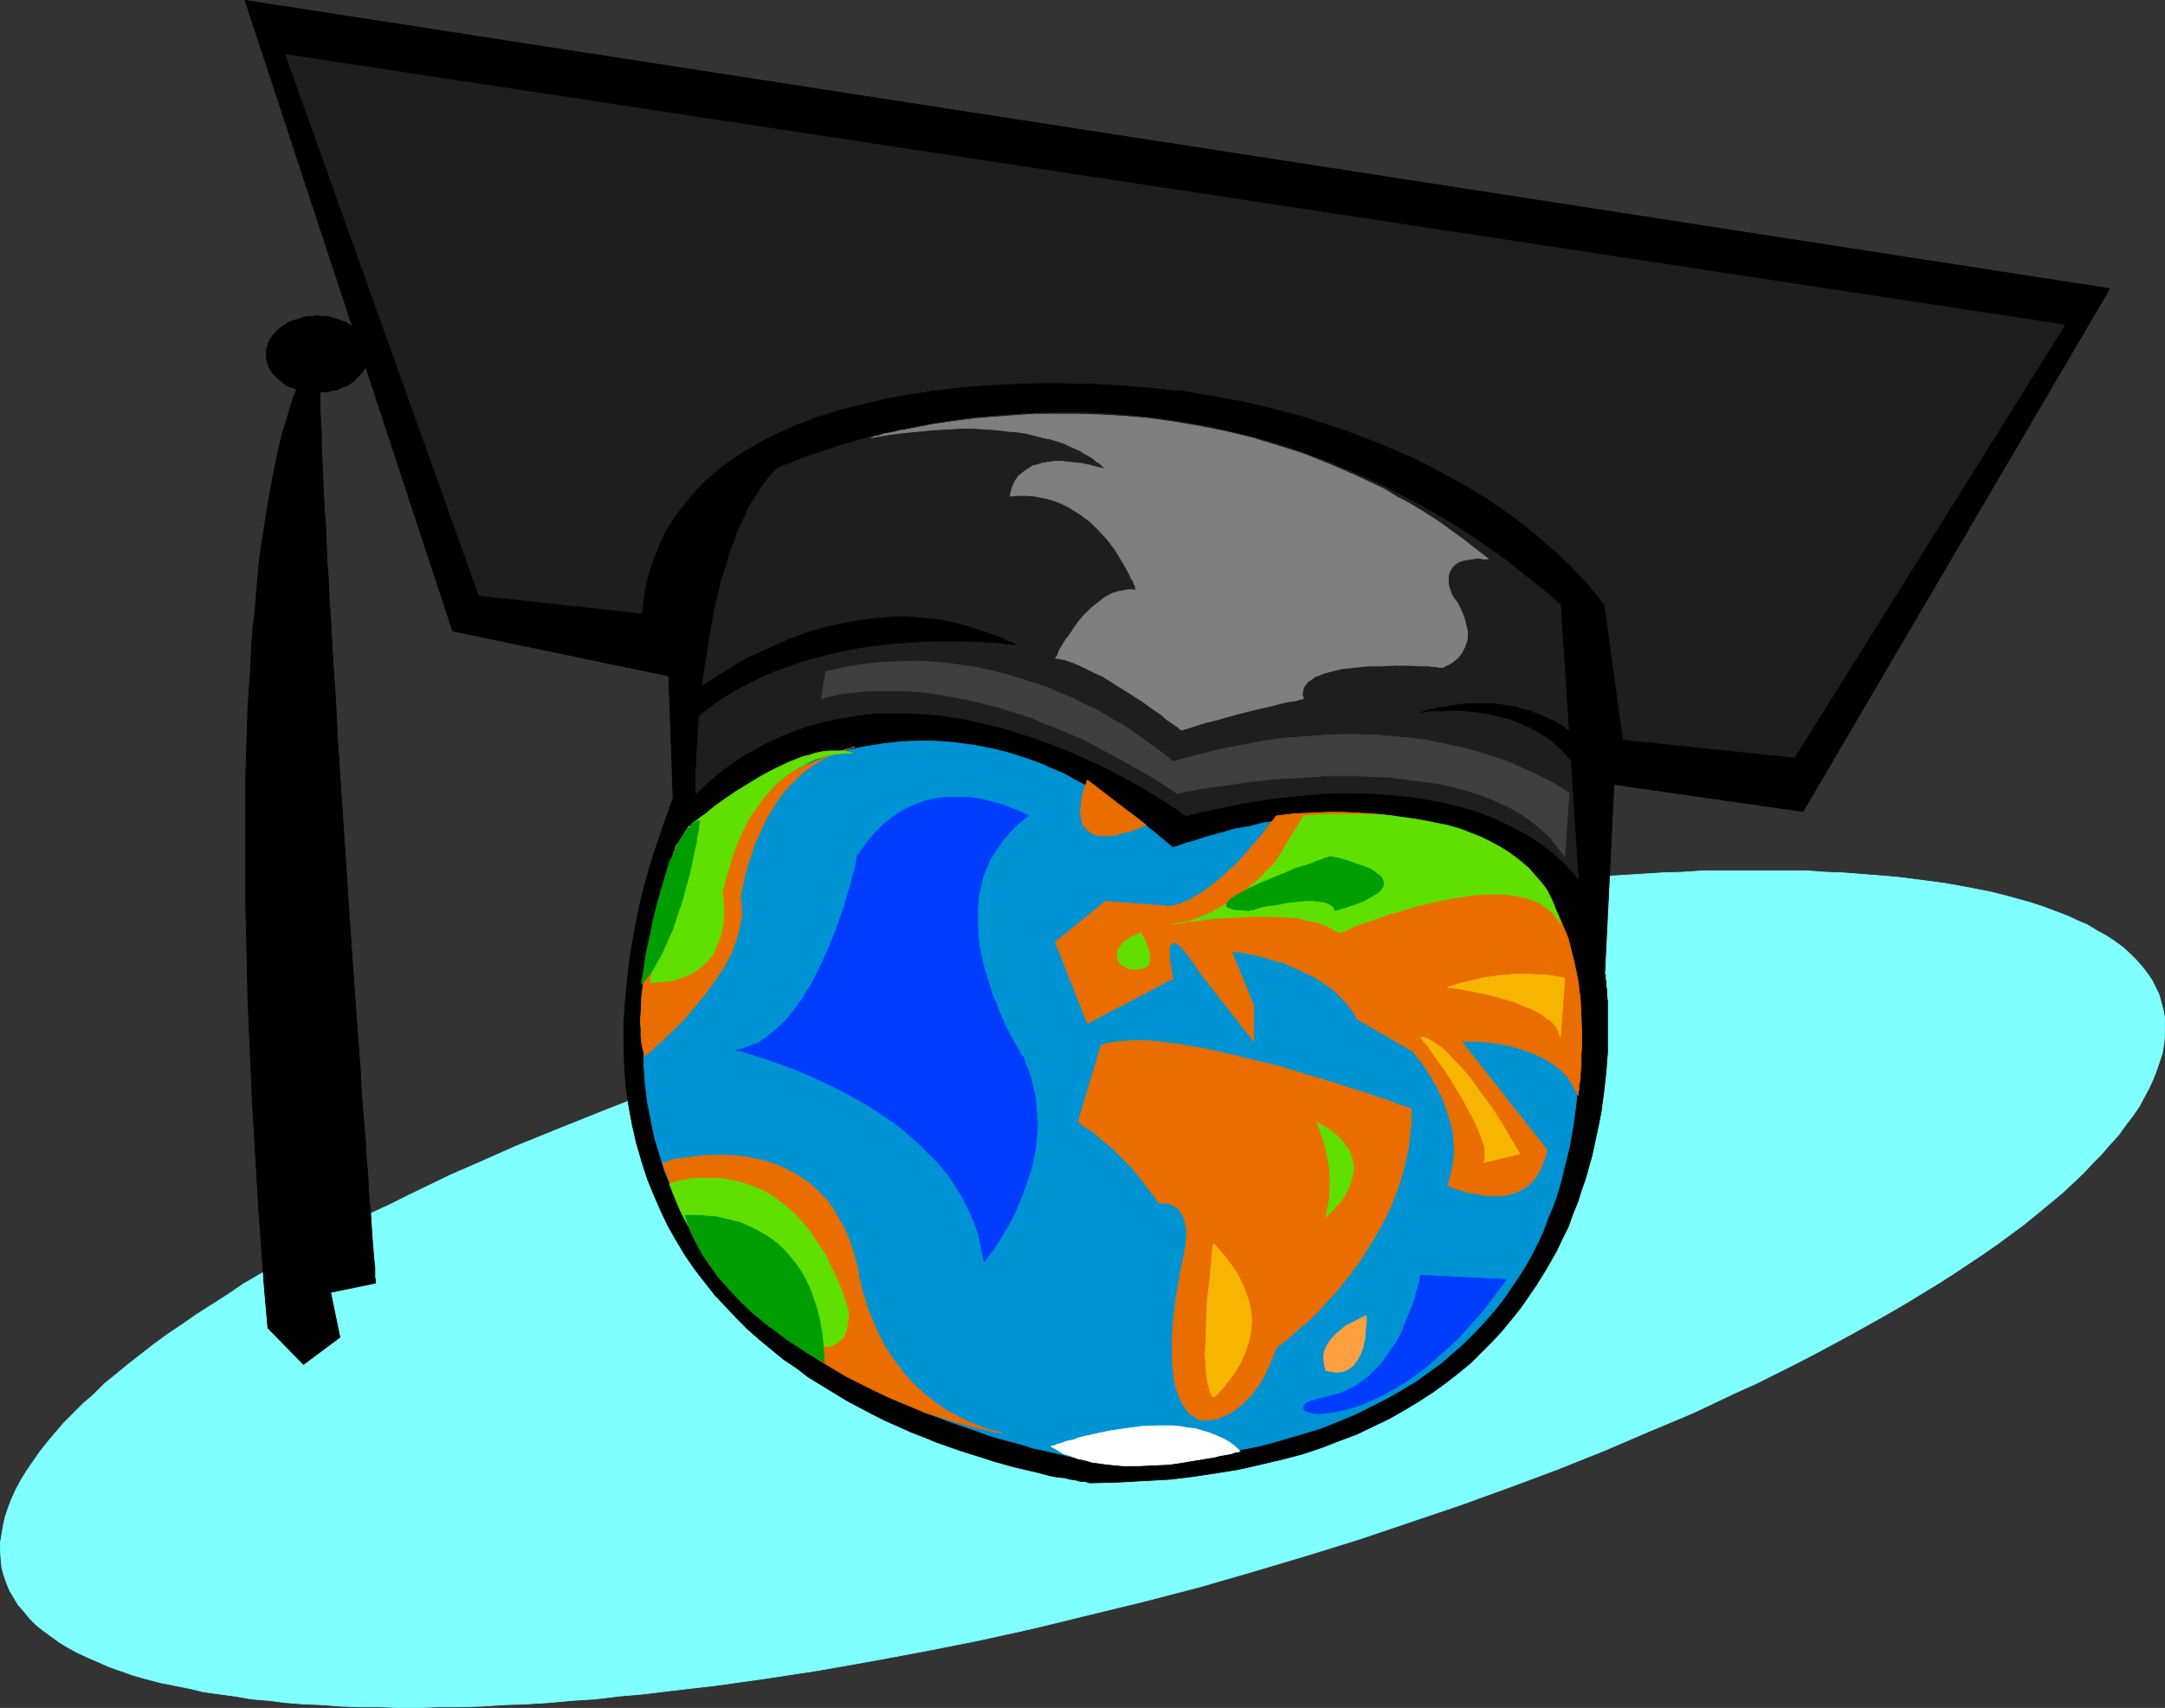 <?xml version="1.0" encoding="UTF-8" standalone="no"?>
<svg
   version="1.0"
   width="129.766mm"
   height="102.355mm"
   id="svg31"
   sodipodi:docname="Graduate - World 2.wmf"
   xmlns:inkscape="http://www.inkscape.org/namespaces/inkscape"
   xmlns:sodipodi="http://sodipodi.sourceforge.net/DTD/sodipodi-0.dtd"
   xmlns="http://www.w3.org/2000/svg"
   xmlns:svg="http://www.w3.org/2000/svg">
  <rect width="100%" height="100%" fill="#333333" stroke="none"/>
  <sodipodi:namedview
     id="namedview31"
     pagecolor="#ffffff"
     bordercolor="#000000"
     borderopacity="0.25"
     inkscape:showpageshadow="2"
     inkscape:pageopacity="0.0"
     inkscape:pagecheckerboard="0"
     inkscape:deskcolor="#d1d1d1"
     inkscape:document-units="mm" />
  <defs
     id="defs1">
    <pattern
       id="WMFhbasepattern"
       patternUnits="userSpaceOnUse"
       width="6"
       height="6"
       x="0"
       y="0" />
  </defs>
  <path
     style="fill:#7fffff;fill-opacity:1;fill-rule:evenodd;stroke:#7fffff;stroke-width:0.162px;stroke-linecap:round;stroke-linejoin:round;stroke-miterlimit:4;stroke-dasharray:none;stroke-opacity:1"
     d="m 246.682,365.767 12.605,-3.07 12.443,-3.232 12.282,-3.555 11.958,-3.555 11.958,-3.717 11.474,-3.878 11.474,-3.878 11.15,-4.04 10.827,-4.04 10.504,-4.201 10.181,-4.363 10.019,-4.201 9.534,-4.525 4.686,-2.101 4.525,-2.262 4.525,-2.262 4.363,-2.262 4.202,-2.262 4.202,-2.262 4.04,-2.262 4.04,-2.262 3.878,-2.262 3.717,-2.262 3.717,-2.262 3.555,-2.262 3.394,-2.262 3.394,-2.262 3.232,-2.262 3.07,-2.262 3.07,-2.262 2.747,-2.262 2.747,-2.262 2.747,-2.262 2.424,-2.262 2.424,-2.262 2.101,-2.262 2.101,-2.101 1.939,-2.262 1.939,-2.101 1.616,-2.262 1.616,-2.101 1.454,-2.101 1.131,-2.101 1.131,-2.101 0.97,-2.101 0.808,-2.101 0.646,-1.939 0.646,-1.939 0.323,-2.101 0.162,-1.939 v -1.939 -1.939 l -0.323,-1.778 -0.485,-1.778 -0.485,-1.778 -0.808,-1.616 -0.808,-1.616 -1.131,-1.616 -1.131,-1.454 -1.293,-1.454 -1.454,-1.454 -1.616,-1.454 -1.778,-1.293 -1.939,-1.293 -2.101,-1.131 -2.101,-1.293 -2.262,-0.97 -2.424,-1.131 -2.586,-0.97 -2.586,-0.97 -2.909,-0.97 -2.909,-0.808 -2.909,-0.808 -3.232,-0.808 -3.232,-0.646 -3.394,-0.646 -3.555,-0.646 -3.555,-0.485 -3.717,-0.485 -3.878,-0.485 -3.878,-0.323 -4.04,-0.323 -4.202,-0.323 -4.202,-0.162 -4.363,-0.323 h -4.363 -4.525 -4.686 -4.525 -4.848 l -4.848,0.323 -5.01,0.162 -5.01,0.323 -5.171,0.323 -5.171,0.323 -5.171,0.485 -5.333,0.485 -5.494,0.485 -5.494,0.646 -11.15,1.293 -11.474,1.778 -11.635,1.778 -11.797,2.101 -12.12,2.262 -12.282,2.424 -12.443,2.747 -12.605,2.909 -12.605,3.232 -12.443,3.232 -12.282,3.393 -12.12,3.717 -11.797,3.717 -11.635,3.717 -11.312,3.878 -11.15,4.04 -10.827,4.201 -10.504,4.201 -10.342,4.201 -9.858,4.363 -4.848,2.101 -4.686,2.262 -4.686,2.262 -4.525,2.262 -4.525,2.101 -4.363,2.262 -4.363,2.262 -4.04,2.262 -4.202,2.262 -4.04,2.262 -3.717,2.262 -3.878,2.262 -3.555,2.424 -3.555,2.262 -3.555,2.262 -3.232,2.262 -3.394,2.262 -3.07,2.262 -2.909,2.262 -2.909,2.262 -2.747,2.262 -2.586,2.101 -2.424,2.424 -2.424,2.101 -2.262,2.262 -2.101,2.101 -1.939,2.262 -1.778,2.101 -1.778,2.262 -1.454,2.101 -1.454,2.101 -1.293,2.101 -1.131,2.101 -0.97,2.101 -0.808,2.101 -0.646,1.939 -0.485,2.101 -0.323,1.939 -0.323,1.939 v 1.939 l 0.162,1.939 0.162,1.778 0.485,1.778 0.646,1.778 0.646,1.616 0.97,1.616 0.97,1.616 1.293,1.454 1.293,1.616 1.454,1.454 1.616,1.293 1.778,1.293 1.778,1.293 2.101,1.293 2.101,1.131 2.424,1.131 2.262,0.97 2.586,1.131 2.747,0.97 2.747,0.97 2.909,0.808 3.07,0.808 3.232,0.646 3.232,0.646 3.394,0.808 3.555,0.485 3.555,0.485 3.717,0.646 3.878,0.323 3.878,0.485 4.04,0.323 4.04,0.162 4.202,0.323 4.363,0.162 h 4.525 l 4.525,0.162 h 4.525 l 4.686,-0.162 h 4.848 l 4.848,-0.162 5.01,-0.323 5.01,-0.162 5.01,-0.323 5.333,-0.485 5.171,-0.323 5.333,-0.646 5.494,-0.485 5.333,-0.646 11.15,-1.293 11.474,-1.616 11.635,-1.778 11.958,-2.101 12.12,-2.262 12.282,-2.424 12.443,-2.747 z"
     id="path1" />
  <path
     style="fill:#000000;fill-opacity:1;fill-rule:evenodd;stroke:#000000;stroke-width:0.162px;stroke-linecap:round;stroke-linejoin:round;stroke-miterlimit:4;stroke-dasharray:none;stroke-opacity:1"
     d="m 151.5,153.11 0.97,27.632 -2.262,6.464 -2.101,6.141 -1.778,5.979 -1.454,5.817 -1.131,5.656 -0.97,5.656 -0.646,5.333 -0.485,5.171 -0.323,5.009 v 4.848 l 0.162,4.848 0.323,4.525 0.646,4.363 0.808,4.363 0.97,4.201 1.131,3.878 1.293,4.04 1.454,3.555 1.616,3.717 1.616,3.393 1.939,3.393 1.939,3.232 2.101,3.07 2.262,2.909 2.262,2.909 2.586,2.747 2.424,2.586 2.586,2.585 2.586,2.262 2.747,2.262 2.747,2.262 2.909,1.939 2.747,2.101 2.909,1.778 2.909,1.778 2.909,1.778 5.818,3.07 2.909,1.454 2.909,1.293 2.909,1.293 2.909,1.131 2.747,1.131 2.747,0.97 2.747,0.97 2.586,0.808 2.586,0.808 2.424,0.808 2.424,0.646 2.262,0.646 2.101,0.485 2.101,0.485 1.939,0.485 1.778,0.485 1.778,0.323 1.616,0.162 1.293,0.323 1.131,0.162 1.131,0.323 h 0.97 l 0.646,0.162 0.485,0.162 h 0.323 0.162 l 6.141,-0.162 5.818,-0.323 5.818,-0.323 5.333,-0.646 5.333,-0.808 5.01,-0.808 4.848,-1.131 4.848,-1.131 4.363,-1.131 4.363,-1.454 4.202,-1.616 3.878,-1.454 3.717,-1.778 3.717,-1.778 3.394,-1.939 3.232,-1.939 3.232,-2.101 2.909,-2.101 2.909,-2.262 2.747,-2.262 2.424,-2.424 2.424,-2.424 2.262,-2.424 2.101,-2.585 2.101,-2.586 1.778,-2.585 1.778,-2.586 1.616,-2.585 1.616,-2.747 1.454,-2.586 1.293,-2.747 1.293,-2.585 0.97,-2.747 1.131,-2.747 0.808,-2.585 0.97,-2.747 1.454,-5.171 1.131,-5.171 0.97,-4.848 0.646,-4.848 0.485,-4.363 0.162,-2.262 0.162,-1.939 v -1.939 -1.939 -5.009 -1.616 -1.293 l -0.162,-1.131 v -1.131 l -0.162,-0.97 v -0.97 l -0.162,-0.646 v -0.485 -0.485 l -0.162,-0.162 v -0.162 l 2.101,-42.822 42.824,6.141 L 477.931,65.365 55.51,0.081 102.535,142.929 Z"
     id="path2" />
  <path
     style="fill:#0093d3;fill-opacity:1;fill-rule:evenodd;stroke:#0093d3;stroke-width:0.162px;stroke-linecap:round;stroke-linejoin:round;stroke-miterlimit:4;stroke-dasharray:none;stroke-opacity:1"
     d="m 155.54,189.953 v -0.162 l 0.323,-0.162 0.162,-0.162 0.323,-0.323 0.485,-0.485 0.97,-0.808 1.131,-0.97 1.616,-1.293 1.616,-1.293 2.101,-1.454 2.262,-1.454 2.424,-1.616 2.586,-1.616 2.909,-1.616 3.07,-1.454 3.394,-1.454 3.394,-1.293 3.717,-1.293 3.878,-1.131 4.04,-0.808 4.04,-0.646 4.363,-0.485 4.525,-0.162 h 2.262 l 2.262,0.162 2.424,0.162 2.424,0.323 2.424,0.323 4.848,0.97 2.586,0.646 2.586,0.808 2.424,0.808 2.747,0.97 2.424,1.131 2.747,1.131 2.586,1.454 2.747,1.454 2.747,1.454 2.747,1.778 2.747,1.778 2.747,1.939 2.747,2.262 2.747,2.262 2.909,2.424 v 0 l 0.162,-0.162 0.646,-0.162 0.485,-0.162 0.485,-0.162 1.293,-0.485 1.778,-0.485 1.939,-0.646 2.262,-0.646 2.424,-0.646 2.747,-0.808 3.07,-0.485 3.07,-0.808 3.394,-0.485 3.394,-0.485 3.717,-0.485 3.717,-0.323 3.717,-0.162 3.878,-0.162 3.878,0.162 3.717,0.323 3.878,0.646 3.717,0.646 3.878,0.97 3.555,1.293 3.555,1.454 1.778,0.97 1.616,0.808 1.616,1.131 1.616,1.131 1.454,1.131 1.616,1.293 1.454,1.293 1.293,1.454 1.454,1.616 1.131,1.616 1.293,1.778 1.131,1.939 1.131,1.939 0.97,2.101 0.97,2.101 0.808,2.262 v 0.162 0.162 l 0.162,0.485 0.162,0.485 0.162,0.646 v 0.808 l 0.323,0.97 0.162,1.131 v 1.131 l 0.323,1.293 0.162,1.616 0.162,1.454 0.162,1.616 0.162,1.778 0.162,1.939 v 1.778 l 0.162,2.101 v 2.101 4.363 l -0.162,4.686 -0.485,4.848 -0.646,5.009 -0.97,5.333 -1.293,5.171 -0.646,2.585 -0.808,2.747 -0.97,2.747 -1.131,2.585 -0.97,2.747 -1.293,2.747 -1.293,2.585 -1.454,2.586 -1.616,2.585 -1.778,2.586 -1.778,2.585 -1.939,2.424 -2.101,2.424 -2.262,2.424 -2.424,2.424 -2.586,2.262 -2.586,2.262 -2.909,2.101 -2.909,2.101 -3.232,1.939 -3.394,1.939 -3.555,1.778 -3.555,1.778 -3.878,1.616 -4.04,1.616 -4.363,1.293 -4.363,1.293 -4.686,1.293 -4.848,0.97 -5.01,0.97 -5.171,0.808 -5.494,0.646 -5.818,0.485 -5.818,0.323 h -0.162 -0.323 -0.485 l -0.646,-0.162 -0.97,-0.162 -0.97,-0.162 -1.293,-0.162 -1.454,-0.162 -1.454,-0.323 -1.616,-0.323 -1.939,-0.323 -1.778,-0.485 -2.101,-0.485 -2.262,-0.485 -2.262,-0.485 -2.424,-0.808 -2.424,-0.646 -2.424,-0.646 -2.747,-0.808 -2.586,-0.97 -5.656,-1.939 -5.656,-2.101 -5.818,-2.585 -5.979,-2.909 -5.818,-3.07 -5.656,-3.555 -2.909,-1.939 -2.747,-1.939 -2.747,-2.101 -2.747,-2.101 -2.586,-2.424 -2.586,-2.424 -2.424,-2.424 -2.424,-2.585 -2.262,-2.747 -2.262,-2.747 -1.939,-2.909 -1.939,-3.07 -1.778,-3.232 -1.778,-3.232 -1.454,-3.393 -1.454,-3.555 -1.131,-3.717 -1.131,-3.717 -0.808,-4.04 -0.808,-4.04 -0.485,-4.04 -0.323,-4.363 v -4.525 -4.525 l 0.485,-4.848 0.485,-4.848 0.808,-5.009 1.131,-5.171 1.131,-5.333 1.616,-5.494 1.939,-5.656 z"
     id="path3" />
  <path
     style="fill:#1e1e1e;fill-opacity:1;fill-rule:evenodd;stroke:#1e1e1e;stroke-width:0.162px;stroke-linecap:round;stroke-linejoin:round;stroke-miterlimit:4;stroke-dasharray:none;stroke-opacity:1"
     d="m 157.641,179.773 v -1.454 -0.97 -1.293 -1.616 l 0.162,-1.616 v -1.939 l 0.162,-2.262 0.162,-2.262 0.162,-2.424 0.323,-2.585 0.162,-2.747 0.323,-2.909 0.323,-2.747 0.485,-3.07 0.97,-6.141 1.131,-6.141 1.454,-6.141 0.97,-3.07 0.808,-2.909 1.131,-2.909 0.97,-2.747 1.293,-2.586 1.131,-2.585 1.454,-2.262 1.454,-2.262 1.616,-2.101 1.616,-1.778 v 0 l 0.162,-0.162 0.485,-0.162 0.323,-0.162 0.646,-0.323 0.646,-0.162 0.97,-0.323 0.808,-0.485 1.131,-0.323 1.131,-0.485 1.293,-0.485 1.454,-0.485 1.454,-0.485 1.616,-0.485 1.778,-0.646 1.778,-0.485 1.939,-0.646 1.939,-0.485 2.101,-0.646 2.262,-0.485 2.262,-0.485 2.424,-0.485 2.424,-0.646 2.586,-0.323 5.333,-0.97 5.494,-0.808 5.979,-0.485 6.141,-0.485 6.464,-0.162 h 6.787 l 3.232,0.162 3.555,0.162 3.555,0.323 3.555,0.323 3.555,0.485 3.717,0.485 3.717,0.646 3.717,0.646 3.717,0.97 3.717,0.808 3.878,0.97 3.878,1.131 3.878,1.293 3.878,1.454 4.04,1.454 3.878,1.616 4.04,1.778 3.878,1.778 4.04,2.101 4.04,2.101 4.04,2.262 4.04,2.424 4.04,2.585 4.04,2.747 4.04,2.909 4.04,3.232 3.878,3.07 4.202,3.555 4.04,62.052 h -0.162 l -0.162,-0.323 -0.323,-0.323 -0.485,-0.646 -0.485,-0.646 -0.808,-0.808 -0.808,-0.808 -1.131,-0.97 -1.131,-1.131 -1.454,-1.131 -1.454,-1.131 -1.778,-1.131 -1.778,-1.131 -2.101,-1.131 -2.262,-1.131 -2.424,-1.131 -2.747,-1.131 -2.909,-0.97 -3.07,-0.808 -3.232,-0.808 -3.555,-0.646 -3.717,-0.646 -3.878,-0.323 -4.202,-0.323 -4.525,-0.162 h -4.686 l -5.01,0.323 -5.01,0.485 -5.494,0.646 -5.818,0.97 -2.909,0.646 -6.141,1.293 -3.232,0.808 v 0 l -0.162,-0.162 -0.162,-0.162 -0.323,-0.162 -0.485,-0.323 -0.485,-0.323 -0.485,-0.485 -0.808,-0.323 -0.646,-0.485 -0.808,-0.646 -1.939,-1.131 -2.101,-1.293 -2.424,-1.454 -2.747,-1.454 -2.909,-1.616 -3.232,-1.616 -3.232,-1.454 -3.717,-1.616 -3.717,-1.454 -3.878,-1.454 -4.04,-1.293 -4.202,-1.293 -4.363,-0.97 -4.363,-0.97 -4.525,-0.646 -4.525,-0.323 -4.686,-0.162 h -4.686 l -4.686,0.485 -4.686,0.808 -2.424,0.485 -2.424,0.646 -2.262,0.646 -4.686,1.778 -2.262,0.97 -2.424,1.131 -2.262,1.293 -2.262,1.293 -2.262,1.454 -2.262,1.616 -2.262,1.778 -2.101,1.939 z"
     id="path4" />
  <path
     style="fill:#1e1e1e;fill-opacity:1;fill-rule:evenodd;stroke:#1e1e1e;stroke-width:0.162px;stroke-linecap:round;stroke-linejoin:round;stroke-miterlimit:4;stroke-dasharray:none;stroke-opacity:1"
     d="m 367.72,167.492 38.784,4.04 61.246,-97.926 -403.03,-61.244 43.794,122.488 36.845,4.04 0.323,-2.909 0.485,-2.909 0.646,-2.747 0.808,-2.585 0.97,-2.424 0.97,-2.586 1.131,-2.262 1.293,-2.262 1.454,-2.101 1.616,-1.939 1.454,-1.939 1.778,-1.939 1.778,-1.778 1.939,-1.616 1.939,-1.616 2.101,-1.454 2.101,-1.454 2.262,-1.293 2.262,-1.293 2.262,-1.131 4.848,-2.262 5.01,-1.939 5.171,-1.616 5.171,-1.293 5.333,-1.293 5.333,-0.97 5.171,-0.808 5.333,-0.646 5.171,-0.485 5.01,-0.323 4.686,-0.162 4.686,-0.162 h 4.363 l 4.04,0.162 h 1.939 1.778 l 1.778,0.162 h 1.616 l 1.454,0.162 h 1.454 l 1.293,0.162 1.293,0.162 h 0.97 l 0.97,0.162 h 0.97 0.646 l 0.485,0.162 h 0.323 0.323 v 0 h 0.162 l 0.323,0.162 h 0.323 0.97 l 1.131,0.162 1.616,0.162 1.939,0.162 2.101,0.323 2.424,0.485 2.586,0.323 2.909,0.646 3.07,0.485 3.394,0.808 3.394,0.808 3.717,0.97 3.717,0.97 3.878,1.293 4.04,1.293 4.04,1.454 4.202,1.616 4.202,1.778 4.202,1.778 4.202,2.101 4.202,2.262 4.363,2.424 4.202,2.585 4.04,2.747 4.202,3.07 3.878,3.232 3.878,3.393 3.717,3.555 3.555,3.878 3.394,4.201 z"
     id="path5" />
  <path
     style="fill:#000000;fill-opacity:1;fill-rule:evenodd;stroke:#000000;stroke-width:0.162px;stroke-linecap:round;stroke-linejoin:round;stroke-miterlimit:4;stroke-dasharray:none;stroke-opacity:1"
     d="m 72.801,78.292 v 0.162 l -0.323,0.162 -0.323,0.485 -0.485,0.646 -0.646,0.808 -0.646,1.131 -0.808,1.454 -0.485,0.808 -0.485,0.97 -0.485,0.97 -0.485,1.131 -0.485,1.293 -0.485,1.131 -0.485,1.454 -0.485,1.616 -0.485,1.616 -0.485,1.778 -0.646,1.778 -0.485,1.939 -0.485,2.101 -0.485,2.262 -0.485,2.424 -0.485,2.424 -0.485,2.747 -0.485,2.747 -0.485,2.909 -0.485,3.07 -0.485,3.232 -0.485,3.393 -0.323,3.717 -0.323,3.555 -0.323,4.04 -0.485,4.04 -0.323,4.201 -0.162,4.363 -0.323,4.686 -0.323,4.686 -0.162,5.009 -0.162,5.171 -0.162,5.333 v 5.656 5.817 12.12 6.464 l 0.162,6.625 0.162,6.787 0.162,7.11 0.323,7.272 0.323,7.595 0.323,7.756 0.485,8.08 0.485,8.241 0.485,8.403 0.646,8.888 0.646,9.049 0.808,9.211 8.08,8.241 8.242,-6.141 -2.101,-10.18 10.181,-2.101 v -0.162 -0.485 l -0.162,-0.646 v -0.97 -1.293 l -0.162,-1.454 -0.162,-1.778 -0.162,-1.939 -0.162,-2.262 -0.162,-2.424 -0.162,-2.586 -0.323,-2.909 -0.162,-2.909 -0.162,-3.232 -0.323,-3.393 -0.162,-3.555 -0.323,-3.717 -0.323,-3.717 -0.323,-4.04 -0.162,-4.04 -0.323,-4.201 -0.323,-4.363 -0.646,-8.888 -0.646,-9.211 -0.646,-9.372 -0.646,-9.696 -0.646,-9.696 -1.293,-19.391 -0.485,-9.696 -0.646,-9.372 -0.485,-9.049 -0.323,-4.525 -0.162,-4.363 -0.323,-4.201 -0.162,-4.04 -0.162,-4.04 -0.323,-3.878 -0.162,-3.717 -0.162,-3.717 -0.162,-3.393 -0.162,-3.232 v -3.07 l -0.162,-2.909 -0.162,-2.585 v -2.585 -2.262 -5.494 -1.293 l 0.162,-1.131 0.162,-0.808 z"
     id="path6" />
  <path
     style="fill:#000000;fill-opacity:1;fill-rule:evenodd;stroke:#000000;stroke-width:0.162px;stroke-linecap:round;stroke-linejoin:round;stroke-miterlimit:4;stroke-dasharray:none;stroke-opacity:1"
     d="M 71.831,88.957 70.7,88.796 h -1.131 l -1.131,-0.323 -0.97,-0.162 -1.131,-0.485 -0.97,-0.323 -0.808,-0.485 -0.808,-0.646 -0.808,-0.646 -0.646,-0.646 -0.646,-0.646 -0.485,-0.808 -0.323,-0.808 -0.323,-0.808 -0.162,-0.808 V 80.231 79.423 l 0.162,-0.808 0.323,-0.97 0.323,-0.808 0.485,-0.646 0.646,-0.808 0.646,-0.646 0.808,-0.646 0.808,-0.485 0.808,-0.646 0.97,-0.323 1.131,-0.323 0.97,-0.323 1.131,-0.323 h 1.131 l 1.131,-0.162 1.131,0.162 h 1.293 l 0.97,0.323 1.131,0.323 0.97,0.323 0.97,0.323 0.97,0.646 0.808,0.485 0.646,0.646 0.646,0.646 0.646,0.808 0.485,0.646 0.485,0.808 0.162,0.97 0.162,0.808 0.162,0.808 -0.162,0.97 -0.162,0.808 -0.162,0.808 -0.485,0.808 -0.485,0.808 -0.646,0.646 -0.646,0.646 -0.646,0.646 -0.808,0.646 -0.97,0.485 -0.97,0.323 -0.97,0.485 -1.131,0.162 -0.97,0.323 h -1.293 z"
     id="path7" />
  <path
     style="fill:#ea6d00;fill-opacity:1;fill-rule:evenodd;stroke:#ea6d00;stroke-width:0.162px;stroke-linecap:round;stroke-linejoin:round;stroke-miterlimit:4;stroke-dasharray:none;stroke-opacity:1"
     d="m 249.429,236.815 -5.171,17.291 0.162,0.162 0.323,0.162 0.485,0.485 0.808,0.485 0.808,0.485 1.131,0.808 1.131,0.97 1.293,1.131 1.454,1.131 1.454,1.454 1.454,1.454 1.616,1.616 1.454,1.778 1.616,2.101 1.616,2.101 1.616,2.101 v 0 h 0.323 0.97 0.646 l 0.646,0.323 0.808,0.323 0.646,0.485 0.646,0.646 0.485,0.808 0.485,1.131 0.323,1.454 0.162,0.808 v 1.939 l -0.162,1.131 -0.162,1.131 -0.162,1.293 -0.323,1.293 -0.323,1.616 v 0 0.323 l -0.162,0.323 -0.162,0.646 v 0.646 l -0.162,0.808 -0.162,0.97 -0.162,0.97 -0.485,2.424 -0.323,2.747 -0.323,2.909 -0.162,2.909 v 3.232 2.909 l 0.323,2.909 0.162,1.454 0.323,1.293 0.485,1.293 0.485,1.131 0.485,1.131 0.646,0.97 0.646,0.97 0.808,0.646 0.97,0.646 0.97,0.485 v 0 h 0.485 0.485 0.808 l 0.97,-0.162 1.131,-0.162 1.131,-0.485 1.293,-0.485 1.293,-0.808 1.454,-1.131 1.454,-1.293 1.454,-1.616 0.646,-0.97 0.808,-0.97 0.646,-1.131 0.646,-1.293 0.646,-1.293 0.646,-1.454 0.646,-1.454 0.646,-1.778 v 0 l 0.323,-0.162 0.323,-0.323 0.646,-0.485 0.646,-0.485 0.808,-0.646 0.97,-0.808 0.97,-0.97 1.131,-0.97 1.293,-0.97 1.293,-1.293 1.293,-1.293 1.293,-1.454 1.454,-1.616 1.454,-1.454 1.293,-1.778 1.454,-1.778 1.454,-1.939 1.454,-2.101 1.293,-2.101 1.293,-2.101 1.293,-2.262 1.293,-2.424 1.131,-2.424 0.97,-2.424 0.97,-2.585 0.808,-2.747 0.646,-2.747 0.646,-2.747 0.323,-2.909 0.323,-3.07 v -2.909 l -0.162,-0.162 -0.485,-0.162 -0.646,-0.162 -1.131,-0.323 -1.293,-0.485 -1.454,-0.646 -1.778,-0.485 -1.778,-0.646 -2.262,-0.808 -2.262,-0.646 -2.424,-0.808 -2.586,-0.808 -2.586,-0.808 -2.909,-0.808 -5.656,-1.778 -5.979,-1.454 -5.979,-1.454 -5.818,-1.293 -2.909,-0.485 -2.747,-0.485 -2.747,-0.323 -2.586,-0.323 -2.424,-0.162 h -2.262 l -2.262,0.162 -1.939,0.162 -1.778,0.323 z"
     id="path8" />
  <path
     style="fill:#ea6d00;fill-opacity:1;fill-rule:evenodd;stroke:#ea6d00;stroke-width:0.162px;stroke-linecap:round;stroke-linejoin:round;stroke-miterlimit:4;stroke-dasharray:none;stroke-opacity:1"
     d="m 319.725,237.946 h 0.162 v 0.162 l 0.323,0.162 0.162,0.323 0.323,0.323 0.323,0.485 0.97,1.131 0.97,1.454 0.97,1.454 1.131,1.939 1.131,2.101 0.97,2.262 0.808,2.424 0.808,2.424 0.485,2.585 0.162,2.747 v 1.454 l -0.162,1.454 -0.162,1.454 -0.323,1.293 -0.323,1.454 -0.485,1.454 v 0 l 0.162,0.162 h 0.323 l 0.323,0.162 0.97,0.485 1.293,0.323 1.454,0.485 1.778,0.323 1.778,0.323 1.939,0.162 h 1.939 l 1.939,-0.323 0.97,-0.323 0.97,-0.323 0.97,-0.485 0.808,-0.485 0.808,-0.646 0.808,-0.808 0.646,-0.808 0.646,-0.97 0.646,-1.293 0.485,-1.131 0.485,-1.454 0.323,-1.454 -19.392,-24.562 h 1.939 1.454 l 1.616,0.162 1.939,0.162 2.101,0.323 2.262,0.485 2.262,0.646 2.262,0.808 2.262,0.97 1.939,1.131 2.101,1.454 0.808,0.808 0.97,0.97 0.646,0.97 0.646,0.97 0.646,1.131 0.646,1.293 v -0.162 -0.162 -0.485 l 0.162,-0.646 v -0.646 l 0.162,-0.97 0.162,-0.97 v -1.131 l 0.162,-1.293 v -1.454 -1.454 l 0.162,-1.616 v -3.232 l -0.162,-3.717 -0.162,-3.717 -0.485,-4.04 -0.808,-4.04 -0.97,-3.878 -0.485,-1.939 -0.808,-1.939 -0.808,-1.939 -0.808,-1.778 -0.97,-1.778 -1.131,-1.778 -1.131,-1.616 -1.293,-1.616 v 0 l -0.162,-0.323 -0.323,-0.162 -0.323,-0.323 -0.323,-0.485 -0.646,-0.485 -0.485,-0.646 -0.808,-0.646 -0.808,-0.808 -0.97,-0.646 -1.131,-0.808 -1.131,-0.808 -1.293,-0.97 -1.454,-0.808 -1.616,-0.808 -1.616,-0.808 -1.939,-0.97 -1.939,-0.646 -2.101,-0.808 -2.101,-0.808 -2.424,-0.646 -2.424,-0.646 -2.747,-0.485 -2.747,-0.485 -2.909,-0.485 -3.07,-0.323 -3.232,-0.162 -3.394,-0.162 h -3.555 l -3.555,0.162 -3.878,0.162 -4.04,0.485 -0.162,0.162 -0.162,0.162 -0.162,0.323 -0.323,0.323 -0.323,0.485 -0.485,0.485 -0.485,0.646 -0.485,0.808 -1.293,1.616 -1.616,1.778 -1.616,1.939 -1.778,1.939 -2.101,1.939 -1.939,1.778 -2.262,1.778 -2.101,1.454 -2.101,1.293 -1.131,0.485 -0.97,0.485 -1.131,0.323 -0.97,0.162 -0.97,0.162 -0.97,-0.162 -13.251,-0.97 -11.312,9.211 7.272,18.422 19.392,-10.18 v -0.162 h -0.162 v -0.646 l -0.162,-0.646 -0.162,-1.131 -0.323,-2.101 v -1.131 -0.97 l 0.162,-0.646 0.162,-0.323 0.162,-0.162 0.162,-0.162 h 0.323 0.323 l 0.323,0.162 0.485,0.323 0.485,0.485 0.485,0.485 0.646,0.808 0.646,0.808 0.808,1.131 0.97,1.293 0.808,1.293 12.12,15.513 v -8.08 l -5.01,-12.281 h 0.162 0.323 l 0.323,0.162 h 0.485 0.646 l 1.454,0.323 1.778,0.323 1.939,0.485 2.101,0.646 2.424,0.646 2.262,0.97 2.424,1.131 2.424,1.131 2.262,1.454 2.262,1.616 1.939,1.939 1.778,2.101 0.808,1.131 0.646,1.293 z"
     id="path9" />
  <path
     style="fill:#ea6d00;fill-opacity:1;fill-rule:evenodd;stroke:#ea6d00;stroke-width:0.162px;stroke-linecap:round;stroke-linejoin:round;stroke-miterlimit:4;stroke-dasharray:none;stroke-opacity:1"
     d="m 146.005,239.239 v 0 l 0.323,-0.323 0.323,-0.162 0.323,-0.323 0.646,-0.485 0.646,-0.646 0.646,-0.646 0.97,-0.808 0.808,-0.808 0.97,-0.97 2.101,-1.939 2.101,-2.262 2.101,-2.585 2.101,-2.586 2.101,-2.909 1.939,-2.909 1.616,-3.07 1.131,-3.232 0.485,-1.616 0.323,-1.454 0.323,-1.616 v -1.616 -1.616 l -0.323,-1.454 v 0 l 0.162,-0.323 v -0.485 l 0.162,-0.485 v -0.646 l 0.323,-0.808 0.162,-0.808 0.162,-1.131 0.323,-0.97 0.323,-1.293 0.808,-2.424 0.97,-2.909 1.293,-2.747 1.454,-3.07 1.778,-2.909 0.97,-1.454 1.131,-1.454 1.131,-1.293 1.293,-1.293 1.293,-1.293 1.454,-1.131 1.616,-1.131 1.616,-0.97 1.778,-0.97 1.778,-0.808 1.939,-0.646 2.101,-0.646 -0.162,0.162 h -0.323 l -0.485,0.162 -0.646,0.162 -0.646,0.323 -0.97,0.323 -0.97,0.485 -1.131,0.323 -1.293,0.485 -2.747,1.131 -1.616,0.646 -3.232,1.454 -3.394,1.454 -3.555,1.616 -3.394,1.778 -3.394,1.778 -3.232,1.939 -2.909,2.101 -1.454,0.97 -1.131,0.97 -1.131,1.131 -1.131,0.97 -0.808,1.131 -0.808,0.97 v 0.162 l -0.162,0.323 v 0.485 l -0.323,0.485 -0.162,0.808 -0.323,0.97 -0.323,0.97 -0.323,1.293 -0.485,1.293 -0.323,1.454 -0.485,1.454 -0.485,1.616 -0.808,3.555 -0.97,3.555 -0.808,3.878 -0.646,4.04 -0.646,4.04 -0.485,3.717 -0.162,3.878 -0.162,1.778 0.162,1.778 v 1.616 l 0.162,1.616 0.323,1.454 z"
     id="path10" />
  <path
     style="fill:#ea6d00;fill-opacity:1;fill-rule:evenodd;stroke:#ea6d00;stroke-width:0.162px;stroke-linecap:round;stroke-linejoin:round;stroke-miterlimit:4;stroke-dasharray:none;stroke-opacity:1"
     d="m 150.045,263.316 h 0.162 0.323 l 0.485,-0.162 0.646,-0.162 0.808,-0.323 0.97,-0.162 1.131,-0.162 1.293,-0.162 1.293,-0.162 1.454,-0.162 1.616,-0.162 h 1.616 1.778 1.778 l 1.778,0.162 1.939,0.162 1.939,0.485 1.778,0.323 1.939,0.646 1.939,0.646 1.939,0.97 1.778,0.97 1.778,1.131 1.778,1.293 1.616,1.616 1.616,1.616 1.454,1.939 1.293,2.262 1.293,2.262 1.131,2.585 0.97,2.909 0.808,3.232 v 0 l 0.162,0.323 v 0.323 l 0.162,0.646 v 0.646 l 0.162,0.808 0.323,0.97 0.162,1.131 0.323,1.131 0.485,1.293 0.323,1.293 0.485,1.454 0.646,1.454 0.646,1.454 0.646,1.616 0.808,1.616 0.808,1.616 0.97,1.616 1.131,1.616 2.424,3.232 1.454,1.616 1.454,1.454 1.616,1.454 1.778,1.454 1.778,1.293 1.939,1.293 2.101,1.131 2.262,1.131 2.424,0.97 2.586,0.97 2.747,0.646 h -0.323 l -0.485,-0.162 h -0.808 l -0.97,-0.323 -1.454,-0.323 -1.616,-0.323 -1.939,-0.485 -2.101,-0.646 -2.262,-0.646 -2.424,-0.808 -2.747,-0.808 -2.747,-1.131 -2.747,-1.131 -3.07,-1.293 -3.07,-1.454 -3.232,-1.616 -3.232,-1.616 -3.232,-1.939 -3.232,-1.939 -3.232,-2.262 -3.232,-2.424 -3.232,-2.586 -3.07,-2.747 -3.07,-2.909 -2.909,-3.232 -2.909,-3.393 -2.747,-3.555 -2.586,-3.878 -2.262,-4.04 -2.262,-4.201 -1.939,-4.525 z"
     id="path11" />
  <path
     style="fill:#f7b500;fill-opacity:1;fill-rule:evenodd;stroke:#f7b500;stroke-width:0.162px;stroke-linecap:round;stroke-linejoin:round;stroke-miterlimit:4;stroke-dasharray:none;stroke-opacity:1"
     d="m 321.826,234.876 v 0 l 0.162,0.162 0.162,0.323 0.323,0.485 0.485,0.485 0.485,0.485 0.485,0.808 0.485,0.808 1.293,1.778 1.454,1.939 1.454,2.262 2.909,4.848 1.293,2.424 1.293,2.424 0.97,2.262 0.808,2.101 0.323,0.97 0.162,0.97 v 0.808 0.808 0.646 l -0.323,0.646 8.242,-1.939 -0.162,-0.162 v -0.162 l -0.162,-0.323 -0.323,-0.485 -0.323,-0.485 -0.323,-0.646 -0.485,-0.808 -0.485,-0.808 -1.131,-1.939 -1.293,-2.101 -1.454,-2.262 -1.778,-2.424 -1.616,-2.262 -1.778,-2.424 -1.939,-2.262 -1.939,-1.939 -1.778,-1.939 -0.97,-0.808 -0.97,-0.646 -0.97,-0.646 -0.808,-0.485 -0.97,-0.323 z"
     id="path12" />
  <path
     style="fill:#f7b500;fill-opacity:1;fill-rule:evenodd;stroke:#f7b500;stroke-width:0.162px;stroke-linecap:round;stroke-linejoin:round;stroke-miterlimit:4;stroke-dasharray:none;stroke-opacity:1"
     d="m 327.967,223.565 v 0 l 0.162,0.162 h 0.323 0.485 l 0.646,0.162 h 0.646 l 1.616,0.323 1.778,0.323 2.101,0.485 2.262,0.485 4.686,1.293 2.262,0.97 2.101,0.808 1.939,0.97 1.616,1.293 0.808,0.485 0.646,0.646 0.485,0.646 0.485,0.646 0.162,0.808 0.323,0.808 0.97,-13.251 -0.162,-0.162 h -0.323 l -0.808,-0.162 -0.808,-0.162 -0.97,-0.162 -1.293,-0.162 h -1.454 l -1.778,-0.162 h -1.778 -2.101 l -2.101,0.162 -2.424,0.323 -2.424,0.323 -2.586,0.646 -2.747,0.646 z"
     id="path13" />
  <path
     style="fill:#60e000;fill-opacity:1;fill-rule:evenodd;stroke:#60e000;stroke-width:0.162px;stroke-linecap:round;stroke-linejoin:round;stroke-miterlimit:4;stroke-dasharray:none;stroke-opacity:1"
     d="m 289.183,194.962 -0.162,0.162 -0.323,0.485 -0.646,0.646 -0.97,0.808 -0.97,1.131 -1.131,1.131 -1.454,1.131 -1.454,1.293 -1.778,1.293 -1.778,1.293 -1.939,1.131 -2.101,1.131 -2.101,0.97 -2.101,0.808 -2.262,0.646 -2.262,0.323 v 0 l 0.323,-0.162 h 0.323 0.485 l 0.646,-0.162 0.808,-0.162 0.97,-0.162 h 0.97 l 2.262,-0.323 2.586,-0.323 2.909,-0.162 3.07,-0.162 3.232,-0.162 h 3.07 l 3.232,0.162 3.07,0.162 2.747,0.646 1.454,0.323 1.293,0.323 1.131,0.485 1.131,0.485 0.97,0.646 0.97,0.485 h 0.162 l 0.323,-0.162 0.485,-0.162 0.808,-0.323 0.97,-0.485 1.131,-0.485 1.293,-0.485 1.454,-0.485 1.616,-0.485 1.616,-0.646 1.939,-0.646 1.939,-0.485 4.04,-1.293 4.202,-0.97 4.363,-0.808 4.202,-0.646 2.262,-0.162 h 1.939 2.101 l 1.939,0.162 1.778,0.323 1.778,0.323 1.616,0.646 1.616,0.646 1.293,0.97 1.293,0.97 0.97,1.293 0.97,1.454 v -0.162 l -0.162,-0.162 v -0.323 l -0.162,-0.646 -0.162,-0.646 -0.323,-0.646 -0.323,-0.808 -0.323,-0.97 -0.485,-1.131 -0.485,-0.97 -0.646,-1.293 -0.808,-1.131 -0.97,-1.131 -1.131,-1.293 -1.131,-1.293 -1.293,-1.131 -1.616,-1.293 -1.778,-1.293 -1.778,-1.131 -2.101,-1.131 -2.262,-1.131 -2.424,-0.97 -2.586,-0.97 -2.909,-0.808 -3.232,-0.646 -3.394,-0.646 -3.555,-0.485 -3.878,-0.485 -4.202,-0.162 h -4.363 -4.686 l -2.586,0.162 -2.424,0.162 z"
     id="path14" />
  <path
     style="fill:#009e00;fill-opacity:1;fill-rule:evenodd;stroke:#009e00;stroke-width:0.162px;stroke-linecap:round;stroke-linejoin:round;stroke-miterlimit:4;stroke-dasharray:none;stroke-opacity:1"
     d="m 301.303,193.993 v 0 l -0.323,0.162 -0.485,0.162 -0.646,0.162 -0.808,0.323 -0.97,0.323 -0.97,0.485 -1.131,0.323 -2.586,0.808 -2.586,1.131 -2.747,1.131 -2.747,1.131 -2.424,1.131 -1.131,0.646 -0.97,0.485 -0.808,0.485 -0.808,0.485 -0.646,0.485 -0.323,0.485 -0.323,0.323 v 0.485 l 0.162,0.323 0.485,0.162 0.808,0.323 0.808,0.162 h 1.293 l 1.616,0.162 v 0 l 0.162,-0.162 h 0.162 0.485 l 0.808,-0.323 1.131,-0.323 1.454,-0.323 1.616,-0.162 3.394,-0.646 1.778,-0.162 1.778,-0.162 h 1.616 l 1.454,0.162 1.293,0.162 1.131,0.485 0.323,0.323 0.485,0.323 0.162,0.323 0.162,0.485 v 0 l 0.323,-0.162 h 0.323 l 0.323,-0.162 1.293,-0.323 1.293,-0.485 1.454,-0.485 1.616,-0.646 1.454,-0.808 1.293,-0.808 0.646,-0.485 0.323,-0.323 0.323,-0.485 0.323,-0.485 v -0.485 -0.485 l -0.323,-0.646 -0.323,-0.485 -0.646,-0.485 -0.808,-0.646 -0.97,-0.646 -1.293,-0.485 -1.616,-0.485 -1.616,-0.646 -2.101,-0.646 z"
     id="path15" />
  <path
     style="fill:#60e000;fill-opacity:1;fill-rule:evenodd;stroke:#60e000;stroke-width:0.162px;stroke-linecap:round;stroke-linejoin:round;stroke-miterlimit:4;stroke-dasharray:none;stroke-opacity:1"
     d="m 298.232,254.106 0.162,0.162 0.162,0.323 0.162,0.646 0.323,0.808 0.323,1.131 0.485,1.131 0.323,1.293 0.323,1.454 0.323,1.616 0.323,1.616 0.162,1.778 v 1.939 1.778 l -0.162,1.939 -0.323,1.939 -0.485,1.939 h 0.162 l 0.162,-0.162 0.323,-0.323 0.646,-0.646 0.808,-0.97 0.97,-0.97 0.97,-1.293 0.808,-1.454 0.646,-1.454 0.485,-1.616 0.323,-1.616 v -0.97 l -0.162,-0.808 -0.162,-0.97 -0.323,-0.97 -0.485,-0.97 -0.646,-0.808 -0.646,-0.97 -0.808,-0.97 -0.97,-0.808 -1.293,-0.97 -1.293,-0.808 z"
     id="path16" />
  <path
     style="fill:#60e000;fill-opacity:1;fill-rule:evenodd;stroke:#60e000;stroke-width:0.162px;stroke-linecap:round;stroke-linejoin:round;stroke-miterlimit:4;stroke-dasharray:none;stroke-opacity:1"
     d="m 258.479,211.283 0.162,0.162 v 0.323 l 0.323,0.323 0.162,0.485 0.646,1.293 0.485,1.616 0.162,0.646 v 0.808 0.646 l -0.162,0.646 -0.323,0.646 -0.646,0.323 -0.808,0.162 -0.97,0.162 h -1.131 l -0.808,-0.162 -0.808,-0.485 -0.646,-0.323 -0.485,-0.485 -0.323,-0.646 -0.162,-0.646 v -0.646 -0.646 l 0.323,-0.646 0.485,-0.646 0.485,-0.646 0.808,-0.646 0.97,-0.646 1.131,-0.485 z"
     id="path17" />
  <path
     style="fill:#ea6d00;fill-opacity:1;fill-rule:evenodd;stroke:#ea6d00;stroke-width:0.162px;stroke-linecap:round;stroke-linejoin:round;stroke-miterlimit:4;stroke-dasharray:none;stroke-opacity:1"
     d="m 246.359,176.702 v 0 l -0.162,0.162 v 0.323 l -0.162,0.323 -0.323,0.808 -0.323,1.293 -0.323,1.293 -0.162,1.454 -0.162,1.454 0.162,1.293 0.323,1.454 0.323,0.646 0.485,0.485 0.485,0.485 0.485,0.323 0.646,0.485 0.808,0.162 0.808,0.162 h 1.131 1.131 l 1.293,-0.162 1.454,-0.485 1.616,-0.323 1.778,-0.646 1.939,-0.808 z"
     id="path18" />
  <path
     style="fill:#60e000;fill-opacity:1;fill-rule:evenodd;stroke:#60e000;stroke-width:0.162px;stroke-linecap:round;stroke-linejoin:round;stroke-miterlimit:4;stroke-dasharray:none;stroke-opacity:1"
     d="m 151.661,268.164 h 0.162 l 0.162,-0.162 0.485,-0.162 h 0.485 l 0.646,-0.323 0.808,-0.162 0.97,-0.162 0.97,-0.162 1.131,-0.162 h 1.131 1.293 1.454 1.454 l 1.454,0.162 1.454,0.323 1.616,0.323 1.616,0.485 1.778,0.646 1.616,0.646 1.778,0.97 1.616,0.97 1.616,1.293 1.778,1.454 1.616,1.616 1.616,1.778 1.616,2.101 1.454,2.262 1.616,2.424 1.293,2.747 1.454,3.07 1.293,3.232 1.131,3.717 v 1.616 l -0.162,0.808 -0.162,0.808 -0.162,0.97 -0.323,0.808 -0.485,0.97 -0.808,0.646 -0.808,0.646 -0.97,0.485 -1.293,0.162 h -1.293 -0.97 l -0.808,-0.162 -0.97,-0.323 -0.97,-0.323 v -0.162 h -0.323 l -0.323,-0.162 -0.323,-0.323 -0.646,-0.323 -0.646,-0.485 -0.646,-0.485 -0.808,-0.485 -0.97,-0.646 -0.97,-0.808 -0.97,-0.808 -1.131,-0.808 -2.262,-1.939 -2.424,-2.262 -2.586,-2.424 -2.586,-2.747 -2.586,-2.909 -2.262,-3.232 -2.424,-3.393 -2.101,-3.717 -0.97,-1.939 -0.808,-1.939 -0.808,-1.939 z"
     id="path19" />
  <path
     style="fill:#60e000;fill-opacity:1;fill-rule:evenodd;stroke:#60e000;stroke-width:0.162px;stroke-linecap:round;stroke-linejoin:round;stroke-miterlimit:4;stroke-dasharray:none;stroke-opacity:1"
     d="m 147.298,222.595 v -0.162 l 0.162,-0.323 v -0.323 -0.485 l 0.162,-0.646 0.162,-0.97 0.162,-0.808 0.162,-1.131 0.162,-1.131 0.162,-1.131 0.485,-2.747 0.485,-2.747 0.646,-3.07 1.293,-6.141 0.646,-2.909 0.808,-2.747 0.646,-2.424 0.485,-1.131 0.323,-1.131 0.485,-0.808 0.323,-0.97 0.485,-0.646 0.323,-0.485 v -0.162 l 0.162,-0.162 0.485,-0.162 0.323,-0.485 0.646,-0.485 0.646,-0.485 0.808,-0.646 0.97,-0.646 0.97,-0.808 0.97,-0.808 2.262,-1.616 2.586,-1.778 2.909,-1.778 2.909,-1.778 3.07,-1.616 3.07,-1.454 3.232,-1.293 1.454,-0.323 1.454,-0.485 1.616,-0.323 1.454,-0.162 h 1.454 1.293 l 1.293,0.162 1.293,0.323 h -1.454 l -1.293,0.162 h -0.808 l -1.778,0.323 -2.101,0.646 -1.131,0.323 -1.131,0.485 -1.131,0.646 -1.293,0.646 -1.131,0.646 -1.293,0.808 -1.293,0.97 -1.293,1.131 -1.131,1.131 -1.293,1.454 -1.131,1.454 -1.131,1.616 -1.293,1.778 -1.131,1.939 -0.97,2.101 -0.97,2.262 -0.97,2.424 -0.808,2.747 -0.808,2.747 -0.808,3.07 v 0.162 0.162 0.162 l 0.162,0.485 0.162,0.97 v 1.293 1.616 1.616 l -0.323,1.939 -0.485,1.939 -0.808,1.939 -0.808,1.778 -0.646,0.808 -0.808,0.97 -0.646,0.646 -0.97,0.808 -0.97,0.646 -1.131,0.646 -1.131,0.485 -1.293,0.485 -1.454,0.485 -1.616,0.162 -1.616,0.162 z"
     id="path20" />
  <path
     style="fill:#ffffff;fill-opacity:1;fill-rule:evenodd;stroke:#ffffff;stroke-width:0.162px;stroke-linecap:round;stroke-linejoin:round;stroke-miterlimit:4;stroke-dasharray:none;stroke-opacity:1"
     d="m 238.117,327.631 v 0 l 0.323,-0.162 h 0.485 l 0.485,-0.323 0.808,-0.162 0.808,-0.323 0.97,-0.323 1.131,-0.162 1.131,-0.485 1.293,-0.323 2.909,-0.646 3.07,-0.646 3.394,-0.485 3.555,-0.485 3.555,-0.162 h 3.555 l 1.778,0.162 1.778,0.323 1.616,0.162 1.616,0.485 1.616,0.485 1.616,0.646 1.454,0.646 1.454,0.808 1.293,0.97 1.131,1.131 v 0 h -0.323 l -0.323,0.162 h -0.485 l -0.808,0.323 -0.808,0.162 -0.97,0.162 -0.97,0.162 -1.131,0.323 -1.131,0.162 -2.909,0.485 -2.909,0.485 -3.232,0.485 -3.394,0.162 -3.555,0.162 h -3.717 l -3.394,-0.323 -3.555,-0.485 -1.616,-0.485 -1.616,-0.323 -1.616,-0.646 -1.616,-0.485 -1.293,-0.808 z"
     id="path21" />
  <path
     style="fill:#003dff;fill-opacity:1;fill-rule:evenodd;stroke:#003dff;stroke-width:0.162px;stroke-linecap:round;stroke-linejoin:round;stroke-miterlimit:4;stroke-dasharray:none;stroke-opacity:1"
     d="m 194.162,193.993 v 0.162 0.323 l -0.162,0.485 -0.162,0.808 -0.162,0.97 -0.323,1.131 -0.323,1.131 -0.323,1.454 -0.485,1.454 -0.485,1.616 -0.485,1.778 -0.646,1.778 -1.293,3.717 -1.616,4.04 -1.778,3.878 -1.939,3.878 -2.262,3.717 -1.293,1.778 -1.293,1.616 -1.293,1.616 -1.454,1.293 -1.454,1.293 -1.454,1.131 -1.616,1.131 -1.616,0.646 -1.778,0.646 -1.778,0.485 h 0.162 0.485 l 0.646,0.162 0.97,0.323 1.131,0.323 1.454,0.485 1.616,0.485 1.778,0.646 1.939,0.646 2.101,0.808 2.101,0.808 2.262,0.97 2.424,1.131 2.424,1.131 2.586,1.293 2.424,1.293 2.586,1.454 2.586,1.616 2.424,1.616 2.586,1.778 2.262,1.939 2.424,2.101 2.101,2.101 2.262,2.262 1.939,2.262 1.778,2.585 1.616,2.586 1.454,2.747 1.293,2.909 1.131,3.07 0.646,3.07 0.646,3.232 v 0 l 0.162,-0.162 0.323,-0.323 0.162,-0.485 0.485,-0.485 0.485,-0.646 0.646,-0.808 0.485,-0.808 0.646,-0.97 0.646,-1.131 0.808,-1.293 0.646,-1.131 1.454,-2.747 1.293,-3.07 1.293,-3.393 1.131,-3.555 0.485,-1.939 0.323,-1.778 0.323,-2.101 0.162,-1.939 0.162,-2.101 -0.162,-2.101 -0.162,-2.101 -0.162,-2.101 -0.485,-2.101 -0.485,-2.262 -0.808,-2.101 -0.808,-2.262 v -0.162 l -0.162,-0.323 -0.485,-0.485 -0.323,-0.646 -0.485,-0.808 -0.646,-1.131 -0.646,-1.131 -0.646,-1.293 -0.808,-1.454 -0.646,-1.616 -0.808,-1.778 -0.646,-1.778 -0.808,-1.778 -0.646,-2.101 -1.293,-4.201 -0.485,-2.101 -0.485,-2.262 -0.323,-2.262 -0.162,-2.262 v -2.262 -2.424 l 0.162,-2.262 0.485,-2.262 0.485,-2.262 0.808,-2.101 0.97,-2.262 1.293,-1.939 1.454,-2.101 1.616,-1.939 1.939,-1.939 2.262,-1.778 v 0 l -0.162,-0.162 -0.323,-0.162 -0.485,-0.162 -0.646,-0.323 -0.646,-0.323 -0.808,-0.323 -0.97,-0.323 -1.939,-0.808 -2.424,-0.646 -2.747,-0.646 -2.747,-0.323 h -1.454 -1.616 -1.616 l -1.616,0.162 -1.616,0.323 -1.454,0.323 -1.778,0.646 -1.616,0.646 -1.616,0.808 -1.616,0.97 -1.454,1.131 -1.616,1.293 -1.454,1.454 -1.454,1.616 -1.454,1.939 z"
     id="path22" />
  <path
     style="fill:#003dff;fill-opacity:1;fill-rule:evenodd;stroke:#003dff;stroke-width:0.162px;stroke-linecap:round;stroke-linejoin:round;stroke-miterlimit:4;stroke-dasharray:none;stroke-opacity:1"
     d="m 321.826,288.848 v 0.162 l -0.162,0.162 v 0.323 0.485 l -0.162,0.485 -0.162,0.646 -0.162,0.808 -0.323,0.808 -0.485,1.939 -0.808,2.101 -0.97,2.262 -0.97,2.585 -1.293,2.424 -1.616,2.262 -1.616,2.424 -2.101,2.101 -0.97,0.97 -1.293,0.97 -1.131,0.808 -1.293,0.808 -1.454,0.646 -1.454,0.646 -1.454,0.323 -1.616,0.485 -1.454,0.323 -1.131,0.323 -0.97,0.323 -0.808,0.323 -0.485,0.485 -0.162,0.323 v 0.485 l 0.162,0.323 0.323,0.162 0.646,0.323 0.646,0.162 0.97,0.162 h 1.131 l 1.293,-0.162 1.454,-0.162 1.616,-0.323 1.616,-0.323 1.939,-0.646 1.939,-0.646 2.101,-0.97 2.101,-0.97 2.262,-1.293 2.262,-1.293 2.586,-1.778 2.424,-1.778 2.424,-2.101 2.586,-2.262 2.747,-2.586 2.586,-2.909 2.747,-3.07 2.586,-3.393 2.747,-3.717 z"
     id="path23" />
  <path
     style="fill:#ff9f3f;fill-opacity:1;fill-rule:evenodd;stroke:#ff9f3f;stroke-width:0.162px;stroke-linecap:round;stroke-linejoin:round;stroke-miterlimit:4;stroke-dasharray:none;stroke-opacity:1"
     d="m 309.544,298.059 h -0.162 l -0.323,0.162 -0.646,0.323 -0.646,0.323 -0.97,0.485 -0.97,0.485 -0.97,0.485 -0.97,0.808 -0.97,0.808 -0.97,0.97 -0.808,0.97 -0.646,1.131 -0.485,1.131 -0.162,1.293 0.162,1.454 0.162,0.808 0.162,0.646 0.162,0.162 h 0.323 l 0.485,0.162 h 0.485 l 0.808,0.162 h 0.646 l 0.97,-0.162 0.808,-0.323 0.808,-0.485 0.808,-0.646 0.808,-1.131 0.646,-1.131 0.323,-0.808 0.323,-0.808 0.162,-0.97 0.323,-1.131 v -1.131 l 0.162,-1.293 0.162,-1.293 z"
     id="path24" />
  <path
     style="fill:#f7b500;fill-opacity:1;fill-rule:evenodd;stroke:#f7b500;stroke-width:0.162px;stroke-linecap:round;stroke-linejoin:round;stroke-miterlimit:4;stroke-dasharray:none;stroke-opacity:1"
     d="m 274.962,281.738 v 0 l -0.162,0.323 v 0.485 l -0.162,0.485 v 0.808 l -0.162,0.808 v 0.97 l -0.162,0.97 -0.162,2.424 -0.323,2.585 -0.323,2.909 -0.162,3.07 -0.162,6.141 -0.162,2.909 0.162,2.747 v 1.131 l 0.162,1.131 0.162,1.131 0.162,0.97 0.323,0.97 0.162,0.646 0.323,0.646 0.485,0.485 v -0.162 h 0.162 l 0.323,-0.323 0.323,-0.162 0.323,-0.485 0.485,-0.485 0.485,-0.485 0.485,-0.646 1.131,-1.454 1.293,-1.778 1.131,-1.939 0.97,-2.262 0.808,-2.424 0.323,-1.293 0.162,-1.293 0.162,-1.454 v -1.454 l -0.162,-1.454 -0.323,-1.616 -0.485,-1.616 -0.485,-1.454 -0.808,-1.778 -0.808,-1.616 -1.131,-1.778 -1.293,-1.778 -1.454,-1.778 z"
     id="path25" />
  <path
     style="fill:#009e00;fill-opacity:1;fill-rule:evenodd;stroke:#009e00;stroke-width:0.162px;stroke-linecap:round;stroke-linejoin:round;stroke-miterlimit:4;stroke-dasharray:none;stroke-opacity:1"
     d="m 155.217,275.274 h 0.323 0.323 3.07 l 0.97,0.162 2.424,0.162 1.293,0.323 1.293,0.323 1.293,0.323 1.454,0.323 1.454,0.646 1.454,0.646 1.454,0.808 1.454,0.808 1.454,0.97 1.454,1.131 1.293,1.293 1.293,1.454 1.293,1.616 1.131,1.616 1.131,1.939 0.97,2.101 0.808,2.262 0.808,2.424 0.646,2.747 0.485,2.909 0.323,3.07 0.162,3.393 v -0.162 h -0.162 l -0.323,-0.162 -0.485,-0.323 -0.646,-0.323 -0.646,-0.485 -0.808,-0.323 -0.97,-0.646 -0.97,-0.646 -0.97,-0.646 -2.262,-1.454 -2.586,-1.939 -2.586,-1.939 -2.747,-2.262 -2.747,-2.585 -2.586,-2.747 -2.586,-2.909 -2.262,-3.232 -1.131,-1.616 -0.97,-1.778 -0.97,-1.778 -0.808,-1.778 -0.646,-1.778 z"
     id="path26" />
  <path
     style="fill:#009e00;fill-opacity:1;fill-rule:evenodd;stroke:#009e00;stroke-width:0.162px;stroke-linecap:round;stroke-linejoin:round;stroke-miterlimit:4;stroke-dasharray:none;stroke-opacity:1"
     d="m 158.61,185.913 v 0 l -0.162,0.162 v 0.485 l -0.162,0.485 v 0.646 l -0.162,0.808 -0.162,0.808 -0.162,0.97 -0.162,1.131 -0.323,1.131 -0.485,2.586 -0.646,2.909 -0.808,2.909 -0.808,3.07 -1.131,3.232 -0.97,3.07 -1.293,2.909 -1.293,2.909 -1.454,2.586 -0.646,1.131 -0.808,1.131 -0.808,0.97 -0.808,0.97 v -0.162 -0.162 -0.485 l 0.162,-0.646 0.162,-0.808 0.162,-0.97 0.162,-1.131 0.162,-1.131 0.162,-1.293 0.323,-1.454 0.646,-2.909 0.646,-3.232 0.808,-3.393 0.97,-3.393 0.97,-3.232 0.97,-3.232 1.293,-2.747 0.485,-1.293 0.808,-1.293 0.646,-0.97 0.646,-0.97 0.808,-0.808 0.646,-0.646 0.808,-0.485 z"
     id="path27" />
  <path
     style="fill:#7f7f7f;fill-opacity:1;fill-rule:evenodd;stroke:#7f7f7f;stroke-width:0.162px;stroke-linecap:round;stroke-linejoin:round;stroke-miterlimit:4;stroke-dasharray:none;stroke-opacity:1"
     d="m 197.394,99.138 v 0 h 0.162 l 0.323,-0.162 0.323,-0.162 h 0.485 l 0.646,-0.162 0.646,-0.323 0.808,-0.162 0.97,-0.162 0.97,-0.162 1.131,-0.323 1.131,-0.162 2.586,-0.485 3.07,-0.646 3.232,-0.485 3.555,-0.485 3.878,-0.485 4.04,-0.323 4.363,-0.323 4.686,-0.323 h 4.848 5.01 l 5.171,0.162 5.494,0.323 5.494,0.485 5.656,0.808 5.656,0.97 5.818,1.131 5.979,1.454 5.818,1.778 6.141,1.939 5.979,2.424 5.979,2.586 6.141,2.909 2.909,1.778 3.07,1.616 2.909,1.778 3.07,1.939 2.909,2.101 2.909,2.101 2.909,2.262 2.909,2.262 h -0.162 -0.323 -0.646 l -0.808,-0.162 h -0.808 l -0.97,0.162 -1.939,0.323 -0.97,0.323 -0.808,0.485 -0.646,0.646 -0.646,0.97 -0.323,0.97 v 0.485 0.808 0.646 l 0.162,0.808 0.323,0.808 0.323,0.97 0.162,0.162 0.162,0.323 0.485,0.646 0.485,0.646 0.485,0.97 0.485,1.131 0.485,1.131 0.323,1.293 0.323,1.293 0.162,1.293 -0.162,1.454 -0.485,1.293 -0.646,1.293 -0.485,0.646 -0.485,0.646 -0.646,0.485 -0.808,0.646 -0.97,0.485 -0.97,0.485 h -0.162 -0.162 -0.485 l -0.646,-0.162 h -0.808 l -0.808,-0.162 h -1.131 -1.131 l -2.586,-0.162 h -2.909 l -2.909,0.162 h -3.232 l -3.07,0.323 -2.909,0.323 -1.293,0.323 -1.293,0.323 -1.293,0.323 -1.131,0.485 -0.97,0.323 -0.808,0.646 -0.808,0.485 -0.485,0.646 -0.485,0.646 -0.162,0.808 -0.162,0.808 0.323,0.97 h -0.162 -0.162 l -0.323,0.162 h -0.323 l -0.323,0.162 -0.646,0.162 -1.293,0.162 -1.616,0.323 -1.778,0.485 -2.101,0.485 -2.101,0.485 -4.525,1.131 -4.525,1.293 -2.101,0.485 -2.101,0.646 -1.939,0.646 -1.616,0.485 v 0 l -0.162,-0.162 -0.323,-0.162 -0.323,-0.323 -0.485,-0.323 -0.485,-0.323 -0.646,-0.485 -0.808,-0.485 -1.454,-1.293 -1.939,-1.293 -1.939,-1.454 -2.262,-1.454 -4.686,-2.909 -2.262,-1.454 -2.424,-1.131 -2.262,-1.131 -2.262,-0.97 -1.939,-0.646 -0.97,-0.162 -0.97,-0.162 v 0 l 0.162,-0.162 0.162,-0.323 0.162,-0.162 0.323,-0.97 0.646,-1.131 0.808,-1.293 0.97,-1.293 0.97,-1.454 1.131,-1.616 1.293,-1.454 1.454,-1.454 1.616,-1.293 1.454,-1.131 1.778,-0.97 1.778,-0.485 1.778,-0.323 h 0.97 l 0.97,0.162 v 0 l -0.162,-0.162 -0.162,-0.323 V 132.749 l -0.323,-0.485 -0.162,-0.646 -0.485,-0.646 -0.323,-0.808 -0.97,-1.778 -1.131,-1.939 -1.293,-2.101 -1.616,-2.101 -1.939,-2.101 -1.939,-1.939 -2.424,-1.778 -1.293,-0.808 -1.293,-0.808 -1.293,-0.646 -1.616,-0.646 -1.454,-0.485 -1.616,-0.323 -1.616,-0.323 -1.778,-0.162 h -1.778 l -1.939,0.162 v -0.162 -0.323 l 0.162,-0.646 0.162,-0.646 0.323,-0.808 0.485,-0.97 0.646,-0.97 0.97,-0.808 1.131,-0.808 1.293,-0.808 0.97,-0.162 0.808,-0.323 0.97,-0.162 1.131,-0.162 1.131,-0.162 h 1.293 l 1.454,0.162 1.454,0.162 1.616,0.162 1.616,0.323 1.939,0.485 1.939,0.485 h -0.162 v -0.162 l -0.162,-0.162 -0.323,-0.323 -0.323,-0.323 -0.323,-0.323 -0.646,-0.323 -0.485,-0.485 -0.646,-0.485 -0.808,-0.485 -0.97,-0.485 -0.97,-0.646 -1.131,-0.485 -1.131,-0.485 -1.293,-0.646 -1.454,-0.485 -1.616,-0.485 -1.616,-0.323 -1.939,-0.485 -1.939,-0.485 -2.101,-0.323 -2.101,-0.162 -2.424,-0.323 -2.586,-0.162 -2.747,-0.162 h -2.747 l -3.07,0.162 -3.07,0.162 -3.232,0.323 -3.555,0.323 -3.717,0.485 z"
     id="path28" />
  <path
     style="fill:#3f3f3f;fill-opacity:1;fill-rule:evenodd;stroke:#3f3f3f;stroke-width:0.162px;stroke-linecap:round;stroke-linejoin:round;stroke-miterlimit:4;stroke-dasharray:none;stroke-opacity:1"
     d="m 265.751,172.501 h -0.162 l -0.323,-0.323 -0.485,-0.485 -0.646,-0.485 -0.808,-0.646 -1.131,-0.808 -1.293,-0.97 -1.293,-0.97 -1.616,-1.131 -1.616,-1.131 -1.939,-1.293 -2.101,-1.131 -2.101,-1.293 -2.262,-1.293 -2.586,-1.131 -2.424,-1.293 -2.909,-1.131 -2.747,-1.293 -3.07,-0.97 -3.07,-0.97 -3.07,-0.97 -3.232,-0.808 -3.555,-0.808 -3.394,-0.485 -3.555,-0.485 -3.717,-0.323 -3.717,-0.162 -3.878,0.162 -3.878,0.162 -4.04,0.485 -3.878,0.646 -4.202,0.97 -0.97,6.141 h 0.162 l 0.323,-0.162 0.323,-0.162 0.646,-0.162 0.808,-0.162 0.97,-0.162 1.293,-0.323 1.293,-0.162 1.454,-0.162 1.616,-0.162 1.778,-0.162 h 1.939 4.363 2.424 l 2.586,0.162 2.586,0.323 2.909,0.485 2.909,0.485 3.232,0.646 3.232,0.808 3.394,0.808 3.394,1.131 3.717,1.131 3.717,1.616 3.878,1.454 4.04,1.778 4.04,2.101 4.202,2.262 4.363,2.424 4.525,2.586 4.525,3.07 v 0 l 0.162,-0.162 h 0.162 0.485 l 0.323,-0.162 0.485,-0.162 1.293,-0.162 1.616,-0.323 1.939,-0.323 2.262,-0.323 2.424,-0.323 2.586,-0.323 2.909,-0.485 3.07,-0.323 3.232,-0.323 3.232,-0.162 3.555,-0.162 3.555,-0.323 h 3.555 3.878 l 3.717,0.162 3.717,0.162 3.717,0.485 3.717,0.485 3.717,0.485 3.555,0.808 3.394,0.97 3.394,1.131 3.07,1.293 3.07,1.454 2.909,1.778 2.586,1.939 2.424,2.101 1.131,1.131 0.97,1.293 0.97,1.293 0.97,1.293 0.97,-14.22 -0.162,-0.162 -0.162,-0.162 -0.485,-0.323 -0.646,-0.485 -0.808,-0.485 -0.97,-0.646 -1.293,-0.646 -1.293,-0.646 -1.616,-0.808 -1.778,-0.808 -1.778,-0.808 -2.101,-0.97 -2.262,-0.808 -2.424,-0.808 -2.586,-0.808 -2.747,-0.808 -2.909,-0.646 -3.07,-0.646 -3.232,-0.646 -3.555,-0.485 -3.555,-0.323 -3.717,-0.323 -4.04,-0.162 h -4.04 l -4.202,0.162 -4.525,0.323 -4.525,0.323 -4.686,0.646 -5.01,0.97 -5.01,0.97 -5.171,1.293 z"
     id="path29" />
  <path
     style="fill:#000000;fill-opacity:1;fill-rule:evenodd;stroke:#000000;stroke-width:0.162px;stroke-linecap:round;stroke-linejoin:round;stroke-miterlimit:4;stroke-dasharray:none;stroke-opacity:1"
     d="m 155.54,158.281 v 0 l 0.323,-0.323 0.485,-0.485 0.808,-0.485 0.97,-0.808 0.97,-0.808 1.293,-0.808 1.454,-0.97 1.616,-0.97 1.778,-1.131 1.778,-1.131 2.101,-1.131 2.262,-1.131 2.262,-0.97 2.424,-1.131 2.586,-1.131 2.586,-0.97 2.747,-0.97 2.909,-0.808 2.909,-0.646 3.07,-0.646 3.07,-0.485 3.232,-0.323 3.232,-0.323 h 3.232 l 3.394,0.323 3.394,0.323 3.555,0.646 3.394,0.97 3.555,1.131 3.555,1.293 3.555,1.616 h -0.162 -0.485 l -0.646,-0.162 h -0.808 l -1.131,-0.162 -1.454,-0.162 h -1.454 l -1.778,-0.162 h -1.778 l -2.101,-0.162 h -2.262 -2.262 -2.586 l -2.586,0.162 -2.747,0.162 -2.747,0.162 -2.909,0.323 -2.909,0.323 -3.07,0.485 -3.07,0.646 -3.07,0.646 -3.07,0.808 -3.07,0.808 -3.07,1.131 -3.232,1.131 -3.07,1.293 -2.909,1.454 -3.07,1.616 -2.909,1.778 -2.747,1.939 -2.747,2.101 -2.586,2.262 z"
     id="path30" />
  <path
     style="fill:#000000;fill-opacity:1;fill-rule:evenodd;stroke:#000000;stroke-width:0.162px;stroke-linecap:round;stroke-linejoin:round;stroke-miterlimit:4;stroke-dasharray:none;stroke-opacity:1"
     d="m 321.826,161.351 v 0 h 0.323 l 0.485,-0.162 h 0.485 l 0.808,-0.162 h 0.808 0.97 1.131 l 1.131,-0.162 h 1.293 l 2.909,0.162 3.07,0.323 3.232,0.646 3.394,0.808 1.616,0.646 1.616,0.646 1.778,0.808 1.454,0.808 1.616,0.97 1.616,1.131 1.454,1.293 1.293,1.293 1.293,1.454 1.293,1.616 1.131,1.939 0.97,1.939 0.808,2.101 0.808,2.262 -2.101,-13.251 v 0 l -0.162,-0.162 -0.162,-0.162 -0.162,-0.323 -0.808,-0.646 -0.808,-0.808 -1.293,-0.97 -1.454,-1.131 -1.778,-0.97 -2.101,-0.97 -2.424,-0.97 -1.293,-0.485 -1.454,-0.323 -1.454,-0.485 -1.616,-0.162 -1.616,-0.323 -1.616,-0.162 h -1.778 -1.939 -1.939 l -1.939,0.162 -2.101,0.323 -2.262,0.323 -2.262,0.485 z"
     id="path31" />
</svg>
